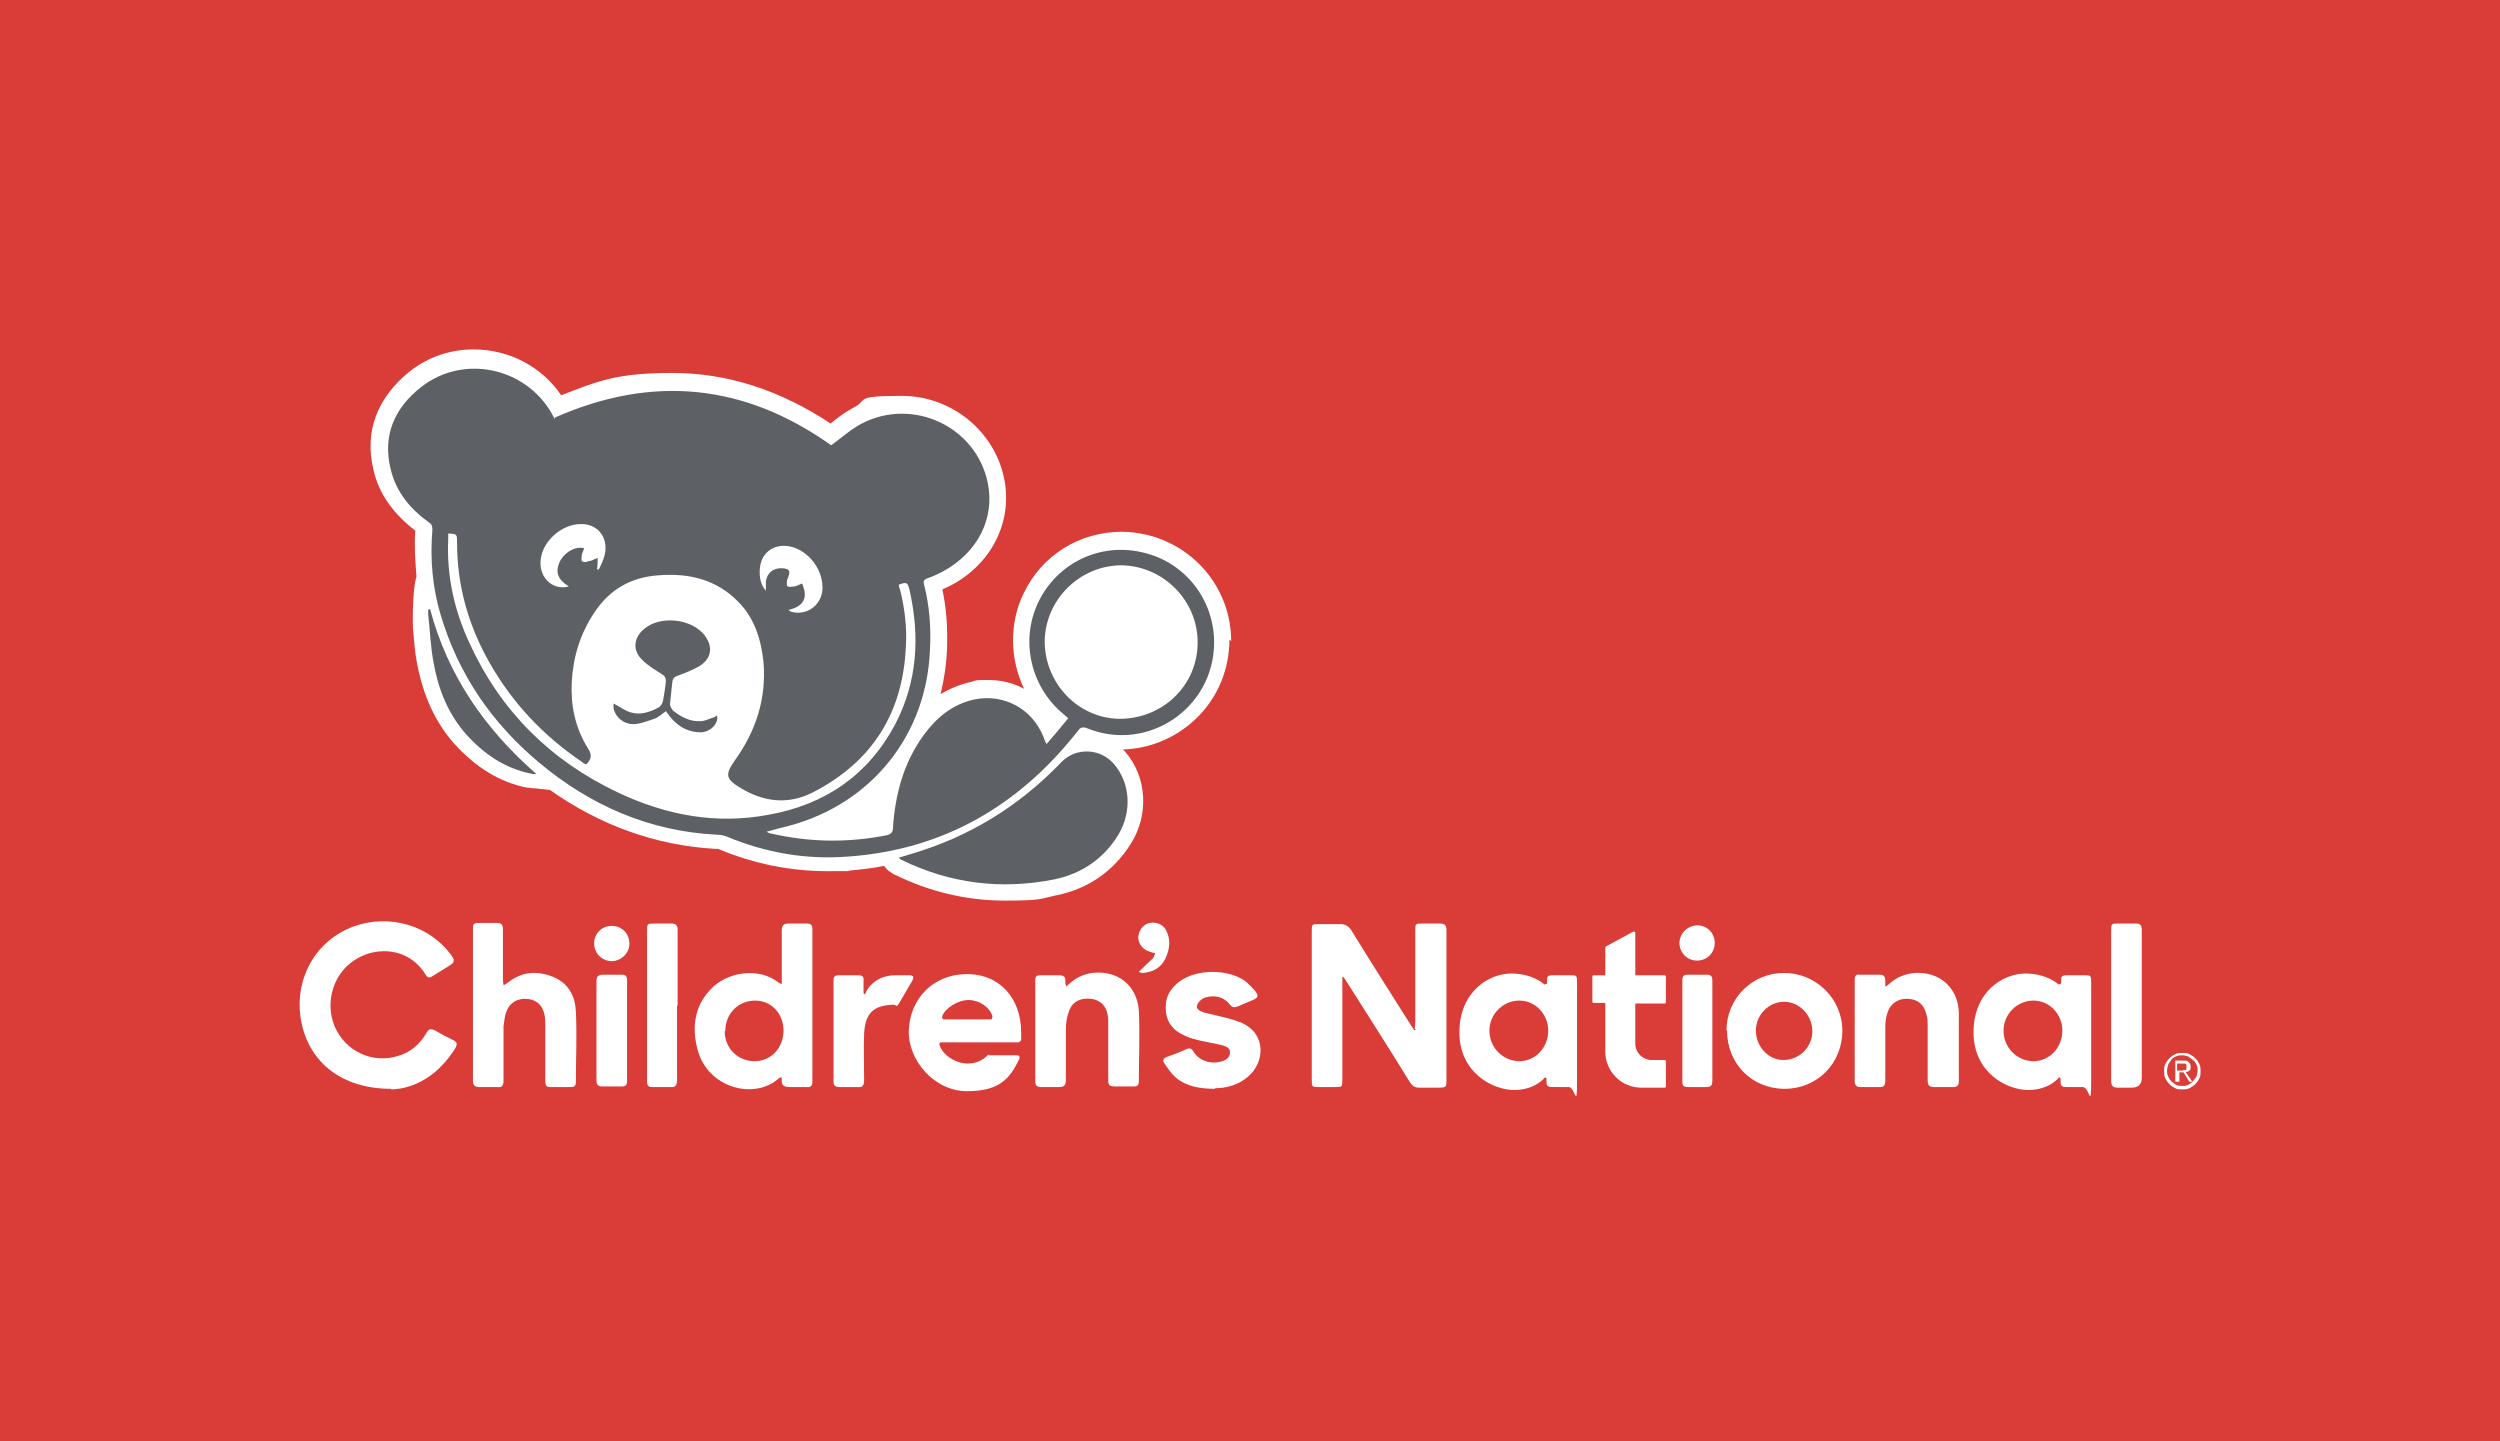 <?xml version="1.0" encoding="UTF-8"?>
<svg id="Layer_1" xmlns="http://www.w3.org/2000/svg" version="1.1" viewBox="0 0 425 245">
  <!-- Generator: Adobe Illustrator 29.2.1, SVG Export Plug-In . SVG Version: 2.1.0 Build 116)  -->
  <defs>
    <style>
      .st0 {
        fill: #5d6165;
      }

      .st1 {
        fill: #da3c37;
      }

      .st2 {
        fill: #fff;
      }
    </style>
  </defs>
  <rect class="st1" width="425" height="245"/>
  <g>
    <path class="st2" d="M209.3,109c0-8.7-6-16.1-14.4-18.1-1.4-.3-2.8-.5-4.2-.5-7.2,0-13.6,4-16.7,10.5-2.5,5.2-2.3,11.2.1,16.2-1.8-1-3.9-1.5-6.1-1.5s-1.9,0-2.8.3c-1.9.4-3.6,1.1-5.3,2.1.6-2.5,1-5.1,1.1-7.8.1-3.6-.1-6.8-.8-10,.4-.2.9-.4,1.3-.6,7.1-3.7,10.7-10.9,9.2-18.3-1.7-8.1-9-14-17.4-14s-5.6.7-8.2,2c-1.5.8-2.7,1.7-3.9,2.7-8.6-5.7-17.6-8.6-26.9-8.6s-12.5,1.3-18.9,3.8c-3.3-4.9-8.9-7.8-14.9-7.8h0c-4,0-7.7,1.3-10.8,3.7-5.6,4.5-7.8,10.3-6.2,16.8.9,4,3.3,7.4,7.1,10.3-.2,2.6,0,5.2.2,7.8-.8,2.7-.6,8.8-.6,8.8.2,2,.3,4,.7,6,1.1,5.7,3.2,10.1,6.3,13.6,3.7,4.1,7.8,6.6,12.4,7.5.4,0,.7.1,1,.1,0,0,.2,0,.2,0l2.7.3c8.5,6,17.9,9.4,28,10,.5,0,.7,0,.8.1,6,2.5,12.2,3.7,18.4,3.7s2.5,0,3.7-.1c2-.2,4-.4,5.9-.8.2.3.4.5.7.8.3.2.6.4.9.6,6.1,3,12.4,4.5,18.9,4.5s5.9-.3,8.8-.9c5.4-1.1,9.7-4.1,12.6-8.7,3.2-5,2.8-11.5-1-15.8-.1-.1-.2-.2-.3-.3,4.7-.1,9.3-2.1,12.7-5.5,3.5-3.5,5.4-8.2,5.4-13.2Z"/>
    <g>
      <path class="st0" d="M94.3,71c16.7-7.4,32.4-5.7,47,4.7,1.8-1.3,3.3-2.7,5.2-3.7,8.7-4.5,19.4.5,21.4,10,1.3,6.1-1.7,12-7.7,15.2-.8.4-1.6.8-2.5,1.1-.6.2-.8.5-.6,1.1.9,3.6,1.2,7.2,1,10.9-.5,14.5-9.8,26.3-24,30.1-1.2.3-2.4.6-3.8,1,.4.2.6.3.8.3,6.5,1.5,13,1.6,19.6.3.8-.2,1.1-.5,1.1-1.3.4-5.7,1.8-11,5.2-15.7,2.2-3,4.9-5.3,8.7-6.1,5-1,9.8,1.6,11.7,6.4.1.3.2.6.5,1.2,1.3-1.5,2.5-2.9,3.7-4.4-.3-.3-.6-.5-.8-.7-5.6-4.6-7.4-12.5-4.3-19,3.2-6.7,10.5-10.2,17.7-8.5,7.2,1.6,12.2,8,12.2,15.3,0,11.2-11.3,18.8-21.6,14.6-.8-.3-1.2-.1-1.6.5-9.9,12.6-22.7,20.1-38.8,21.3-7.2.6-14.2-.6-20.9-3.4-.5-.2-1.1-.3-1.7-.3-11.5-.6-21.5-5-30.2-12.3-8-6.7-13.7-15-16.7-25.1-1.4-4.7-1.8-9.5-1.4-14.4,0-.7-.1-1-.6-1.3-3.2-2.3-5.6-5.2-6.5-9.1-1.4-5.7.7-10.4,5.2-13.9,7.1-5.6,17.7-3.4,22.2,4.5.2.3.3.6.5,1ZM76.2,90.7c0,.1,0,.2,0,.3,0,.2,0,.4,0,.6-.3,6.2,1,12.1,3.6,17.7,5.3,11.6,13.8,20,25.2,25.4,8.2,3.9,16.8,5.5,25.7,3.8,9.5-1.7,16.9-6.7,21.5-15.4,3.8-7.3,4.2-15,2.4-22.9-.3-1.2-.5-1.3-1.8-.8,0,.3.1.6.2.8.8,3.2,1.2,6.4,1,9.7-.5,11.3-5.7,19.6-15.8,24.8-4.3,2.2-8.5,1.6-12.4-.8-2.5-1.5-2.5-2.3-.9-4.6,3.6-5,5.4-10.5,4.9-16.7-.4-3.8-1.5-7.5-4.3-10.3-3.7-3.8-8.4-4.9-13.5-4.5-4.7.3-8.4,2.4-11,6.4-2.4,3.6-3.6,7.6-3.8,11.8-.2,4,.6,7.8,2.8,11.3.7,1.1.5,1.8-.3,2.6,0,0-.1,0-.2,0-.2-.1-.4-.2-.6-.4-6.5-4.4-11.7-9.9-15.6-16.7-3.6-6.3-5.6-13.1-5.6-20.5,0-1.5,0-1.5-1.3-1.6ZM190.7,96.1c-7.1,0-13,5.8-13.1,12.9,0,7.2,5.7,13.1,12.7,13.2,7.4,0,13.3-5.7,13.3-13,0-7.1-5.8-13-13-13.1ZM136.4,99.3c1,2.4.2,3.8-2.4,4.4.2.1.4.2.5.3,2.6.7,5-1,5.3-3.6.3-3.3-2.2-6.8-5.5-7.5-1.9-.4-3.7.3-4.6,1.9-.9,1.7-.7,4.4.5,5.6,0-.5,0-1.1,0-1.6.2-1.4,1.3-2.3,2.8-2.2,1.2.1,1.4.4,1,1.5,0,.2-.2.4-.2.5,0,.3-.1.8,0,1,.2.2.7.2,1.1.1.5,0,.9-.3,1.4-.5ZM101.6,94.8c0,.8,0,1.4-.1,2h.3c.4-.8.8-1.6,1-2.5.7-3-1.3-5.4-4.3-5.2-2.9.1-5.9,2.6-6.5,5.5-.7,3.2,1.7,5.9,4.7,5.1-1.9-1.2-2.3-2.4-1.6-4.1.8-1.7,2.7-2.8,4.2-2.4-.1.4-.3.7-.4,1.1,0,.4-.1.9,0,1.1.3.2.8.2,1.1,0,.5,0,.9-.3,1.5-.5Z"/>
      <path class="st0" d="M152.8,145.8c.7-.2,1.3-.4,2-.6,9.9-2.9,18.4-8.1,25.6-15.6,2.5-2.6,6.6-2.4,8.9.2,2.9,3.3,3.2,8.3.7,12.3-2.5,4-6.3,6.5-10.8,7.4-9,1.8-17.7.7-25.9-3.3-.1,0-.3-.2-.4-.3,0,0,0-.1,0-.3Z"/>
      <path class="st0" d="M73.1,103.5c3,11.3,9.3,20.4,18.1,28.1-.3,0-.7,0-1-.1-4.4-.9-7.9-3.3-10.9-6.6-3.1-3.5-4.8-7.7-5.6-12.3-.5-2.6-.6-5.4-.9-8.1,0-.3,0-.6,0-.9,0,0,.2,0,.2,0Z"/>
      <path class="st0" d="M121.9,121.6c.3,1.4-1.1,2.8-2.7,2.9-2,0-3.6-.8-4.9-2.2-.4-.4-.7-.9-1.1-1.4-.7.5-1.3,1.1-2,1.3-1.2.4-2.4.9-3.6.9-1.6,0-3-1.2-3.3-2.7,0-.3,0-.6,0-.8,1,.5,1.9,1.2,2.9,1.5,1.6.5,3.2,0,4.7-.8.4-.2.7-.7.8-1.1.2-1.1.4-2.3.5-3.4,0-.6-.2-.9-.7-1.2-1.1-.7-2.3-1.4-3.3-2.4-1.7-1.6-1.5-3.7.2-5.2,2.7-2.4,8-1.9,10.3.9,1.6,2,1.3,4.1-.9,5.4-1.1.6-2.3,1.1-3.4,1.5-.6.2-1,.4-1.1,1.1-.1,1.2-.3,2.5-.4,3.8,0,.4.3.8.5,1.1,1.4,1.1,2.9,1.9,4.7,1.8.7,0,1.4-.4,2.1-.6.2,0,.4-.2.6-.3Z"/>
    </g>
    <g>
      <path class="st2" d="M240.5,174.9c0-.4.1-.8.1-1.2,0-5.2,0-10.3,0-15.5,0-1.2,0-1.2,1.3-1.2,1,0,1.9,0,2.9,0,.8,0,1.1.3,1.1,1.1,0,1.8,0,3.7,0,5.5,0,6.6,0,13.2,0,19.9,0,1.3,0,1.4-1.4,1.4-1.1,0-2.1,0-3.2,0-.8,0-1.2-.3-1.6-.9-3.5-5.7-7.1-11.3-10.7-17-.2-.3-.4-.6-.6-.9,0,0-.2,0-.2,0,0,.4,0,.7,0,1.1,0,5.4,0,10.9,0,16.3,0,1.3,0,1.3-1.3,1.3-.9,0-1.7,0-2.6,0-1.3,0-1.3,0-1.3-1.3,0-5.8,0-11.6,0-17.3,0-2.6,0-5.3,0-7.9,0-1.2,0-1.2,1.3-1.2,1.2,0,2.3,0,3.5,0,.9,0,1.4.3,1.9,1,3.3,5.4,6.7,10.7,10.1,16.1.2.3.4.6.6.9.1,0,.2,0,.3,0Z"/>
      <path class="st2" d="M66.5,185.1c-8.5,0-14-4.6-15.3-11.5-1.3-7.1,2.4-13.7,8.9-16.1,6.1-2.2,13-.2,16.7,5,.5.7.5,1.1-.3,1.6-1,.6-1.9,1.2-2.9,1.8-.6.4-.9.4-1.3-.3-2.9-4.6-8.2-4.6-11.5-2.7-4,2.2-5.7,7.3-3.9,11.6,1.8,4.2,6.4,6.4,10.8,5,2.1-.6,3.7-2,4.8-3.9.4-.7.7-.8,1.5-.4,1,.6,2,1.1,3,1.6.7.3.8.7.4,1.4-2.8,4.5-6.8,6.9-10.9,7Z"/>
      <path class="st2" d="M132.9,183.1c-.2.1-.4.1-.5.2-4,3.7-12,1.8-13.8-4.8-1-3.7-.6-7.3,2.1-10.2,3-3.3,8.5-3.8,11.6-1.3.1.1.3.2.6.3,0-.5,0-.8,0-1.1,0-2.6,0-5.3,0-7.9,0-.9.2-1.3,1.2-1.3,1,0,2,0,3,0,.7,0,1,.2,1,.9,0,8.7,0,17.3,0,26,0,.7-.3,1-1,.9-.9,0-1.9,0-2.8,0-.9,0-1.5-.2-1.4-1.3,0-.1,0-.3-.1-.5ZM123.2,175.3c0,2.9,2.2,5.1,5.1,5.1,2.8,0,4.9-2.3,4.9-5.2,0-2.9-2.1-5.1-4.8-5.1-2.9,0-5.1,2.2-5.1,5.2Z"/>
      <path class="st2" d="M85.6,167.5c.4-.2.6-.4.8-.5,2.4-1.9,5-2,7.7-.9,2.6,1.1,3.7,3.3,3.8,5.9.2,4,0,8,0,12,0,.6-.3.8-.8.8-1.2,0-2.4,0-3.6,0-.7,0-.8-.4-.8-1,0-3.1,0-6.3,0-9.4,0-.6,0-1.2-.1-1.7-.3-1.8-1.4-2.8-3.1-2.9-1.7-.1-3,.8-3.5,2.4-.2.7-.3,1.5-.4,2.3,0,3.1,0,6.1,0,9.2,0,.9-.3,1.2-1.1,1.1-1,0-2,0-3,0-.8,0-1.1-.3-1.1-1.1,0-1.9,0-3.9,0-5.8,0-6.6,0-13.1,0-19.7,0-1.2,0-1.3,1.2-1.3.9,0,1.9,0,2.8,0,.8,0,1.1.2,1.1,1.1,0,2.7,0,5.5,0,8.2,0,.3,0,.7.1,1.2Z"/>
      <path class="st2" d="M350.1,167.3c.1,0,.3,0,.3-.2v-.6c0-.7.4-.7,1.2-.7h2.8c1.1,0,1.1,0,1.1,1.5,0,5.4,0,10.7,0,16.2s-.3,1.3-1.4,1.3h-2.4c-1,0-1.4,0-1.4-.9v-.5c0-.2-.2-.3-.3-.2,0,0-1.6,2.1-5.2,2.1s-9.3-2.9-9.3-9.8,5-10,8.8-10,5.7,1.9,5.7,1.9ZM345.7,180.4c2.7,0,4.9-2.3,4.9-5.2,0-2.8-2.2-5.1-4.9-5.1-2.8,0-5.1,2.3-5.1,5.1,0,2.9,2.3,5.2,5.1,5.2Z"/>
      <path class="st2" d="M293.5,175.2c0-5.4,4.3-9.8,9.8-9.8,5.4,0,9.9,4.4,9.9,9.8,0,5.6-4.3,9.9-9.8,9.9-5.6,0-9.8-4.3-9.8-9.9ZM303.2,180.2c2.7,0,4.9-2.2,4.9-4.9,0-2.7-2.2-5-4.8-5-2.6,0-4.8,2.2-4.8,4.9,0,2.7,2.1,5,4.7,5Z"/>
      <path class="st2" d="M320.6,167.7c.4-.3.8-.6,1-.8,2.7-2.2,7.3-2,9.6.6,1.2,1.3,1.7,2.8,1.8,4.5,0,4,0,7.9,0,11.9,0,.6-.3.9-.9.9-1.1,0-2.2,0-3.3,0-.8,0-1.1-.3-1.1-1.1,0-3.2,0-6.4,0-9.6,0-.5,0-1.1-.2-1.6-.4-1.7-1.4-2.6-3.1-2.7-1.6-.1-3,.7-3.5,2.3-.3.8-.4,1.6-.4,2.5,0,3,0,6,0,9,0,.9-.2,1.3-1.2,1.2-1,0-2,0-3,0-.7,0-1-.3-1-1,0-5.7,0-11.4,0-17.2,0-.7.2-1,.9-.9h3.3c.7,0,1,.2,1,1.1v.8Z"/>
      <path class="st2" d="M181.4,167.6c1.3-1.3,2.7-2,4.3-2.2,4.3-.5,7.6,2.1,7.9,6.4.2,4,0,8.1,0,12.1,0,.6-.3.8-.8.8-1.1,0-2.2,0-3.3,0-.9,0-1.1-.3-1.1-1.1,0-3.2,0-6.4,0-9.6,0-.5,0-1-.1-1.5-.3-1.6-1.3-2.5-2.8-2.7-1.7-.2-3.1.4-3.7,1.9-.4,1-.6,2.1-.6,3.2,0,2.9,0,5.8,0,8.7,0,.9-.3,1.2-1.2,1.2-1,0-2.1,0-3.1,0-.6,0-.9-.3-.9-.9,0-5.8,0-11.6,0-17.3,0-.7.3-.8.9-.8,1,0,2.1,0,3.1,0,.8,0,1.2.2,1.1,1.1,0,.2,0,.4.2.8Z"/>
      <path class="st2" d="M206.6,185.1c-2.6,0-4.9-.4-6.7-1.9-.8-.7-1.4-1.6-2-2.5-.3-.4-.1-.8.4-1,1.1-.4,2.2-.8,3.3-1.3.6-.3,1-.2,1.3.4,1,1.6,3.1,2.2,4.9,1.6.7-.2,1.3-.7,1.3-1.5,0-.8-.7-1-1.3-1.2-1.2-.3-2.5-.5-3.8-.8-.8-.2-1.7-.4-2.5-.8-1.9-.8-3.1-2.1-3.3-4.2-.2-2.2.6-3.8,2.4-5.1,2.9-2.1,8.2-2.1,11.1,0,.6.5,1.2,1.1,1.7,1.7.6.8.5,1.1-.4,1.5-.9.4-1.7.7-2.6,1.1-.5.2-.9.2-1.3-.3-1.1-1.4-2.6-1.7-4.3-1.2-.5.2-1.1.7-1.3,1.3-.2.7.6,1,1.1,1.2,1.2.3,2.5.6,3.7.9.9.2,1.7.5,2.6.8,4.5,1.9,4.1,6.8,1.3,9.2-1.7,1.5-3.8,2-5.7,2Z"/>
      <path class="st2" d="M358.9,170.9c0-4.2,0-8.4,0-12.6,0-1.3,0-1.3,1.3-1.3,1,0,1.9,0,2.9,0,.7,0,1,.3,1,1,0,1.3,0,2.5,0,3.8,0,7.1,0,14.3,0,21.4q0,1.7-1.7,1.7c-.8,0-1.6,0-2.4,0-.9,0-1.1-.4-1.1-1.2,0-4.3,0-8.5,0-12.8Z"/>
      <path class="st2" d="M115.1,170.9c0,4.2,0,8.5,0,12.7,0,.9-.3,1.3-1.2,1.2-1,0-2,0-3,0-.7,0-.9-.3-.9-.9,0-1.1,0-2.1,0-3.2,0-7.5,0-14.9,0-22.4,0-1.3,0-1.3,1.4-1.3.9,0,1.8,0,2.7,0,.8,0,1.1.3,1.1,1.1,0,4.3,0,8.6,0,12.9Z"/>
      <path class="st2" d="M147.2,168.7c.1-.2.2-.4.3-.6,1.2-1.6,2.8-2.3,4.7-2.3.8,0,1.6,0,2.4,0,.7,0,.8.3.5.9-.7,1.2-1.4,2.4-2.1,3.6s-.5.5-1.1.5c-3.4.1-4.8,1.4-5,4.9-.1,2.6,0,5.3,0,7.9,0,1-.3,1.3-1.2,1.2-1,0-2,0-3,0-.6,0-1-.2-1-.9,0-5.8,0-11.6,0-17.3,0-.6.3-.8.8-.8,1.2,0,2.3,0,3.5,0,.6,0,.9.3.8.9,0,.6,0,1.2,0,1.9s.2.4.4.2Z"/>
      <path class="st2" d="M101.4,175.2c0-2.8,0-5.6,0-8.4,0-.8.3-1.1,1.1-1.1,1.1,0,2.1,0,3.2,0,.6,0,.9.2.9.9,0,5.7,0,11.5,0,17.2,0,.7-.3.9-.9.9-1.1,0-2.2,0-3.3,0-.7,0-1-.3-1-1,0-2.9,0-5.7,0-8.6Z"/>
      <path class="st2" d="M291.1,175.3c0,2.8,0,5.6,0,8.4,0,.9-.3,1.1-1.1,1.1-1,0-2.1,0-3.1,0-.6,0-.9-.2-.9-.9,0-5.8,0-11.5,0-17.3,0-.7.3-.9.9-.9,1.1,0,2.2,0,3.3,0,.7,0,.9.3.9,1,0,2.8,0,5.7,0,8.5Z"/>
      <path class="st2" d="M196.4,162c-.4,0-.6-.1-.9-.2-1.1-.3-1.9-1.2-2-2.3,0-1.1.6-2.1,1.6-2.5,1.1-.4,2.4,0,3,.9,1,1.7.8,3.4,0,5.1-.8,1.6-2.2,2.3-3.9,2.4-.2,0-.4-.1-.6-.2.8-.8,1.6-1.5,2.4-2.3.2-.2.3-.6.4-1Z"/>
      <path class="st2" d="M101,160.4c0-1.7,1.3-3,3-3,1.7,0,3,1.3,3,3,0,1.6-1.3,2.9-2.9,3-1.7,0-3-1.2-3.1-2.9Z"/>
      <path class="st2" d="M291.5,160.3c0,1.7-1.3,3-3,3-1.7,0-2.9-1.3-3-2.9,0-1.7,1.3-3,3-3.1,1.7,0,3,1.3,3,3Z"/>
      <path class="st2" d="M372.2,179.2c.4.2.7.4,1,.7.3.3.5.6.7,1,.2.4.2.8.2,1.2s0,.9-.2,1.2c-.2.4-.4.7-.7,1s-.6.5-1,.7c-.4.2-.8.2-1.2.2s-.9,0-1.2-.2c-.4-.2-.7-.4-1-.7-.3-.3-.5-.6-.7-1-.2-.4-.2-.8-.2-1.2s0-.8.2-1.2c.2-.4.4-.7.7-1,.3-.3.6-.5,1-.7.4-.2.8-.2,1.2-.2s.9,0,1.2.2ZM369.9,179.6c-.3.1-.6.3-.8.6s-.4.5-.5.8c-.1.3-.2.7-.2,1s0,.7.2,1c.1.3.3.6.5.8.2.2.5.4.8.6s.7.2,1.1.2.7,0,1-.2.6-.3.8-.6c.2-.2.4-.5.6-.8.1-.3.2-.7.2-1s0-.7-.2-1c-.1-.3-.3-.6-.6-.8s-.5-.4-.8-.6c-.3-.1-.7-.2-1-.2s-.7,0-1.1.2ZM369.8,183.9v-3.6h1.4c.4,0,.7,0,.9.3.2.2.3.4.3.7s0,.3,0,.4c0,.1-.1.2-.2.3s-.2.1-.3.2c-.1,0-.2,0-.3.1l1.1,1.6h-.5l-1-1.6h-.7v1.6h-.4ZM371.2,181.9c.1,0,.2,0,.3,0,.1,0,.2-.1.2-.2,0,0,0-.2,0-.4s0-.2,0-.3c0,0-.1-.1-.2-.2,0,0-.2,0-.3,0-.1,0-.2,0-.3,0h-.8v1.2h.6c.1,0,.3,0,.4,0Z"/>
      <path class="st2" d="M283.2,170.3v-4.3c0-.1-.1-.2-.2-.2h-5v-7.2c0-.2-.2-.3-.4-.2l-4.6,2.5c0,0-.1.1-.1.2v4.7h-2c-.1,0-.2.1-.2.2v4.3c0,.1.1.2.2.2h2v8.3c0,3.3,2.7,6.1,6.1,6.1h4c.1,0,.2-.1.2-.2v-4.3c0-.1-.1-.2-.2-.2h-2.2c-1.5,0-2.8-1.2-2.8-2.8v-6.8h5c.1,0,.2-.1.2-.2Z"/>
      <path class="st2" d="M262.7,167.3c.1,0,.3,0,.3-.2v-.6c0-.7.4-.7,1.2-.7h2.8c1.1,0,1.1,0,1.1,1.5,0,5.4,0,10.7,0,16.2s-.3,1.3-1.4,1.3h-2.4c-1,0-1.4,0-1.4-.9v-.5c0-.2-.2-.3-.3-.2,0,0-1.6,2.1-5.2,2.1s-9.3-2.9-9.3-9.8,5-10,8.8-10,5.7,1.9,5.7,1.9ZM258.3,180.4c2.7,0,4.9-2.3,4.9-5.2,0-2.8-2.2-5.1-4.9-5.1-2.8,0-5.1,2.3-5.1,5.1,0,2.9,2.3,5.2,5.1,5.2Z"/>
      <path class="st2" d="M168.2,179.3c-.1,0-.2,0-.3.1-.9.9-2,1.4-3.4,1.4-2.1,0-4.3-1.5-4.8-3.2,0-.2,0-.4.3-.4h3.3s6,0,6,0h3.8c.2,0,.4-.2.5-.4,0-.4,0-.9,0-1.3,0-5.7-3.6-10-9.4-9.9s-9.5,4.4-9.7,9.5,4.3,10.4,9.9,10.4,7.3-2.2,8.9-5.5c.1-.3,0-.6-.4-.6h-4.8ZM164.6,170c1.9,0,3.6,1.2,4.1,2.7,0,.3,0,.6-.3.6h-7.9c-.3,0-.4-.3-.3-.6.5-1.3,2.6-2.7,4.5-2.7Z"/>
    </g>
  </g>
</svg>